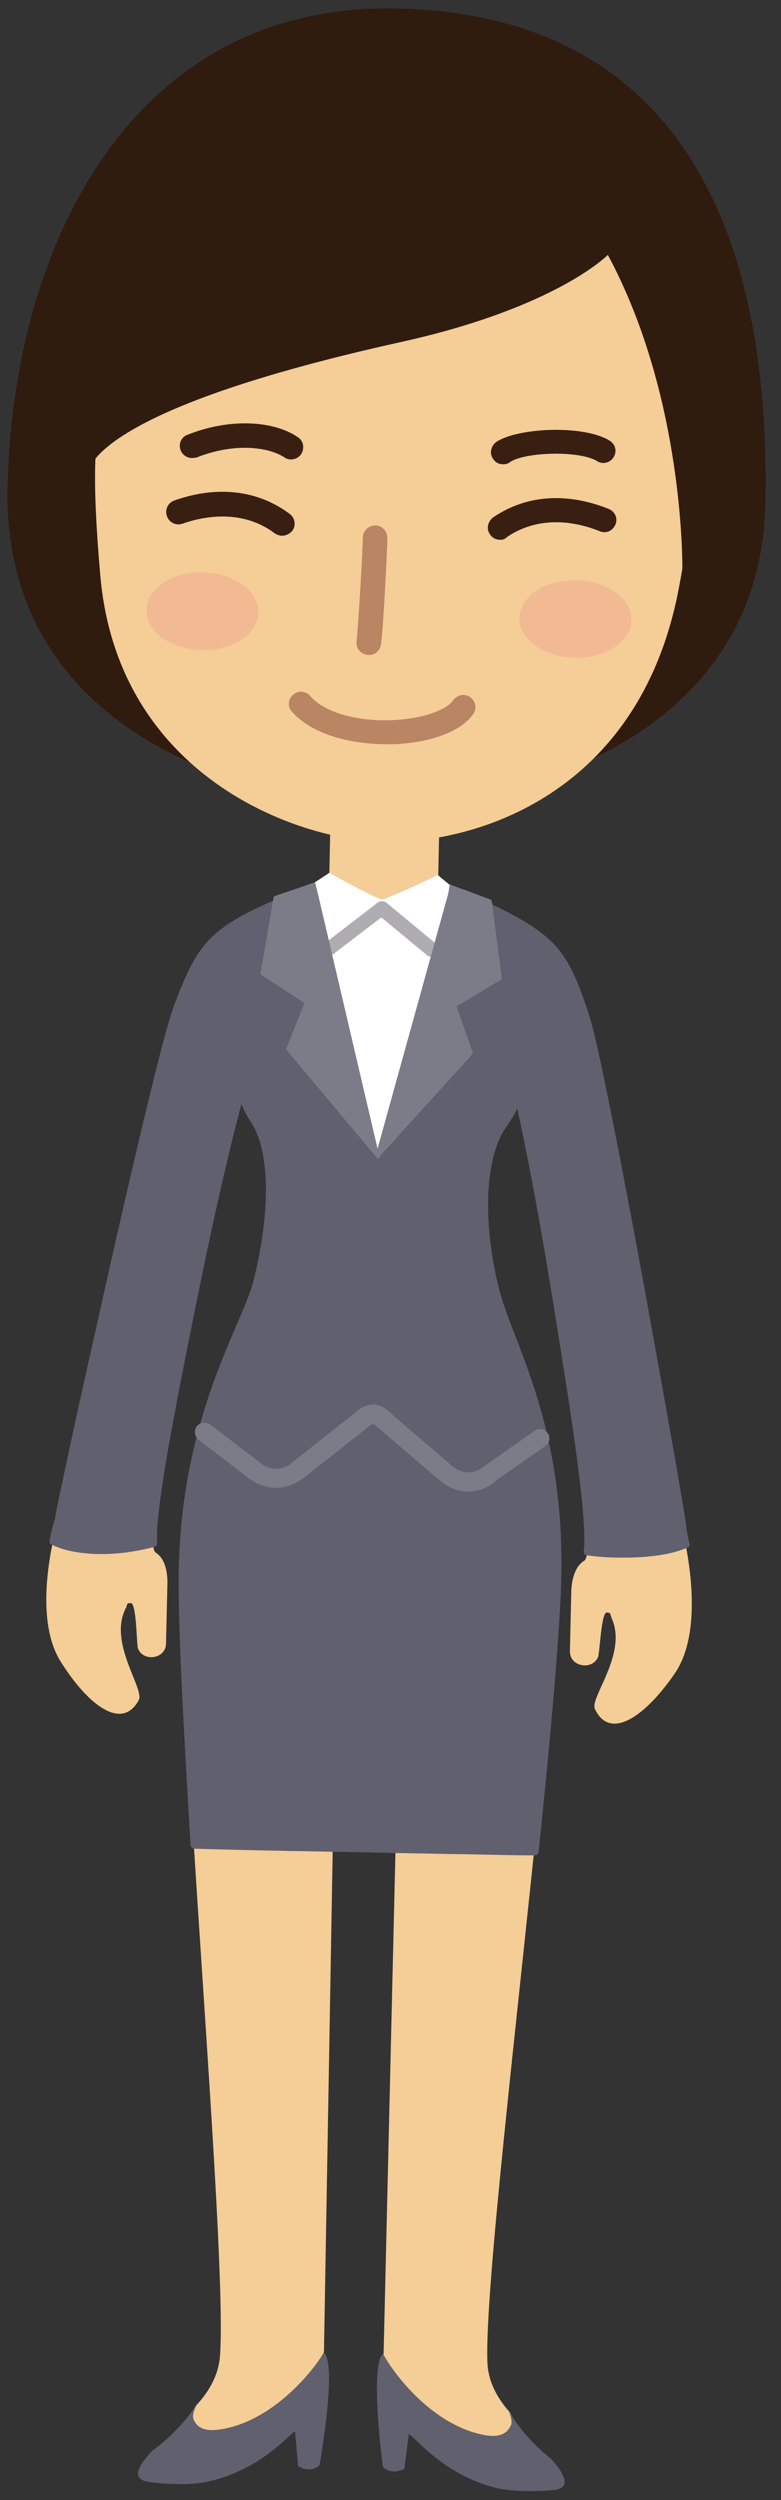 <svg id="Layer_1" xmlns="http://www.w3.org/2000/svg" width="175px" height="560px"  viewBox="0 0 175 560"><rect x="0" y="0" width="175" height="560" fill="#333333" stroke="none"/><style>.st0{fill:#301B0F;} .st1{fill:#F4CD97;} .st2{fill:#FACB99;} .st3{fill:#B98562;} .st4{fill:#381F11;} .st5{fill:#FFFFFF;} .st6{fill:#61606E;} .st7{fill:#AFADB1;} .st8{fill:#7C7C89;} .st9{fill:#F2BA93;}</style><path class="st0" d="M171.5 112.7c-1.1 54.3-58.5 68.1-86.3 67.5-30.9-.6-84.6-16.7-83.5-70.9C2.8 54.9 29.6.7 88.8 1.9c67.6 1.4 83.8 56.5 82.7 110.8"/><path class="st1" d="M153.1 343.5c.4-.1-17.8-103-21.8-115.6-5.6-17.2-7.7-18.6-33.1-30-3.8-1.4-9.6-.1-12.2.6-2.6-.8-8.3-2.3-12.2-1.1-25.9 10.4-28 11.7-34.3 28.6-4.6 12.4-26.9 114.4-26.5 114.6-3.1 11.4-4.1 24.2.6 31.6 6 9.6 13.7 15.7 17.5 8.6 1.3-2.5-6.8-12.7-3-20.4.6-1.1.1-1.3 1.2-1.3 1.3-.1 1.3 9.2 1.6 10.1 1.1 3.1 6.2 2.5 6.3-1l.3-13c.1-2.2-.2-5.9-2.6-7.4-2.5-1.6 2.8-28.4 3.9-33.9 4.3-21.8 9.4-47.8 15.4-70.1-.5-4.8 2.2-7.7 2.2-7.7-.7 2.5-1.4 5.1-2.2 7.7.2 2 1 4.4 2.7 7.1 4.3 6.3 4.7 19.4 2.5 36.4C57.1 304.1 42 316 40.8 350c-1.1 31.4 10.2 153.7 8.5 177.7-.4 5.2-3.3 8.9-5.4 11.2-1.4 1.4-1.7 5.3-1.7 5.5-.5 9-9.6 8.4-9.6 8.4s-1.7 4.3 3.6 2.2c9.1-3.7 34.2-13.7 34.2-13.7s1.8 3.1 2-3.6l3.3-189.1 7.2-.4 7.2.7-1.2 53.6L85.7 538c-.1 6.7 1.8 3.6 1.8 3.6l33.6 15.1c5.1 2.3 3.7-2.1 3.7-2.1s-9.1.2-9.2-8.8c0-.3-.2-4.1-1.5-5.6-2.1-2.4-4.8-6.2-4.9-11.4-.5-16.3 6.8-77.5 11.6-125.1h.1c2.2-22.4 3.9-41.9 4-52.1.2-34-14.4-46.5-15.9-63.5s-.6-30.1 3.9-36.2c1.9-2.6 2.7-4.9 3-7-.6-2.7-1.2-5.3-1.8-7.8 0 0 2.5 3 1.8 7.8 5.1 22.4 9.2 48.6 12.5 70.6.9 5.6 5 32.6 2.5 34.1-2.4 1.5-2.9 5.1-2.9 7.3l-.3 13c0 3.5 5 4.3 6.3 1.3.4-.9.7-10.2 2-10 1 .1.6.2 1.1 1.4 3.5 7.9-5 17.7-3.8 20.2 3.4 7.3 11.4 1.5 17.8-7.8 5.1-7.2 4.6-20 2-31.5M145.2 40.1c-11.9-17.6-24.4-18.4-44.6-19.6l-22-.4c-20.3.4-32.8.7-45.4 17.8-12.6 17.1-8 21.7-7.5 42.6.4 15.8-7.3 2.5-3.2 48.7 4 44.3 43.5 59 63.6 59.4 20.1.4 57.2-10.4 66-56.8 8.8-46.3.2-59.2-4.2-74.4-2.2-8 9.2.3-2.7-17.3"/><path class="st2" d="M54.1 243.7c.7-2.6 1.4-5.2 2.2-7.7 0 0-2.6 2.9-2.2 7.7M114.1 237.2c.6 2.5 1.2 5.2 1.8 7.8.7-4.8-1.8-7.8-1.8-7.8"/><path class="st1" d="M97.7 219.4l-24.4-.5.8-37.6 24.4.5z"/><path class="st3" d="M82.6 146.7h-.3c-1.5-.2-2.6-1.5-2.4-3 .4-3.8 1.3-18.7 1.4-23.3 0-1.5 1.3-2.7 2.8-2.7 1.5 0 2.7 1.3 2.7 2.8-.1 4.3-.9 19.5-1.4 23.7-.2 1.5-1.4 2.6-2.8 2.5M85.6 166.7c-7.2-.2-15.6-2.1-20.2-7.3-1-1.1-.9-2.8.3-3.8 1.1-1 2.9-.8 3.8.3 3.2 3.7 10.5 5.8 18.7 5.4 6.3-.3 11.7-2.1 13.4-4.5.9-1.2 2.6-1.5 3.8-.6 1.2.9 1.5 2.6.6 3.8-2.7 3.8-9.3 6.3-17.5 6.7h-2.9"/><path class="st4" d="M43 102.6c-1.1 0-2.1-.7-2.5-1.7-.6-1.4.1-3 1.5-3.5 8.9-3.6 18.9-3.4 24.7.5 1.3.8 1.6 2.5.8 3.8-.8 1.2-2.5 1.6-3.7.8-3.6-2.4-11.3-3.4-19.8 0-.3 0-.6.1-1 .1M112.7 104c-.9 0-1.7-.4-2.2-1.2-.9-1.2-.5-2.9.7-3.8 4.8-3.2 19.5-3.9 25.4-.3 1.3.8 1.7 2.4.9 3.7-.8 1.3-2.5 1.7-3.7.9-4.1-2.5-16.3-2-19.5.2-.5.4-1 .5-1.6.5"/><path class="st2" d="M54.1 243.7c.7-2.6 1.4-5.2 2.2-7.7 0 0-2.6 2.9-2.2 7.7M114.1 237.2c.6 2.5 1.2 5.2 1.8 7.8.7-4.8-1.8-7.8-1.8-7.8"/><path class="st5" d="M104.6 200.8c-2-.9-6.5-4.8-6.5-4.8s-9.9 4.8-12.5 5.5c-2.6-.8-11.8-6-11.8-6s-3.9 2.7-5.6 3.4c3.2 19 7 42.2 16.3 59.6 12.2-17 16.9-38 20.1-57.7"/><path class="st6" d="M154.5 345.9c-.2-.9-.4-1.8-.5-2.6h-.1c0-1.4-.7-5.3-2.6-16.3-1.9-10.8-4.3-24.2-6.6-36.8-3.7-20.3-10.3-55.3-12.6-62.5-5.2-16.1-7.8-18.7-27.1-27.6-.2-.1-.5-.1-.8 0-.2.1-.4.4-.4.6-3.3 20-7.9 40.7-19.1 57.1-8.7-17-12.5-39.8-15.6-58.1v-.2c0-.3-.2-.5-.4-.6-.2-.1-.5-.1-.7 0-20.6 8.4-23.3 10.9-29.2 26.9-2.6 7.1-10.6 41.9-15.1 62-2.8 12.5-5.8 25.8-8.1 36.5-2.3 10.9-3.2 14.8-3.3 16.2h-.1c-.4 1.5-.8 3.1-1.1 4.6-.1.4.1.8.5.9 2.5 1.3 6.2 2 10.3 2.1 4.1.1 8.5-.5 12.7-1.6.4-.1.7-.5.6-.9-.2-3 .4-10.8 4.4-31.4v-.2c4.4-22.4 9-45.9 14.5-66.7.5 1.3 1.2 2.7 2.1 4 4.3 6.4 4.5 20 .6 35.6-.6 2.5-2 5.7-3.7 9.7-4.8 11.2-12.2 28.2-13 53.3-.4 12.5 1.1 38.2 2.6 63.4 0 .4.4.8.8.8 3 .1 9.8.3 20.8.5 11.5.2 25.5.5 36.7.7 7.6.1 13.9.3 17.4.3h1.4c.5 0 .8-.3.9-.8 2.5-24.3 5-50.8 5.1-63.3.2-24.9-5.9-40.7-10.3-52.2-1.7-4.3-3.1-8.1-3.9-11.5-3.6-15.1-2.8-29 2-35.6.9-1.3 1.7-2.6 2.3-3.9 4.6 21 8.3 44.7 11.8 67.2v.2c3.2 21 3.5 28.9 3.1 31.8-.1.5.3.9.8.9 2.2.3 4.6.5 7 .5 6.6.1 12.2-.7 15.5-2.3.3.1.5-.3.4-.7"/><path class="st7" d="M74.2 213.8c-.5 0-.9-.2-1.2-.6-.5-.7-.4-1.7.3-2.3l11.3-8.7c.7-.5 1.7-.4 2.2.3.5.7.4 1.7-.3 2.2l-11.4 8.7c-.1.3-.5.4-.9.4"/><path class="st7" d="M96.6 214.3c-.3 0-.7-.1-1-.4l-11-9.1c-.7-.6-.8-1.6-.2-2.3.6-.7 1.6-.8 2.3-.2l11 9.1c.7.6.8 1.6.2 2.3-.4.4-.8.6-1.3.6"/><path class="st8" d="M112.4 218.9l-2.2-17c0-.2-.1-.3-.3-.4l-6.1-2.3h-.1l-2.9-1.1-.4 2.2-15.8 57-13.2-56.4-.8-3.3-2.8 1-6.2 2.1c-.2 0-.3.2-.3.3l-2.9 16.9c-.1.2 0 .4.2.5l9.6 6.3-4 10.1c-.1.2 0 .4.1.5l19.2 22.9s.1.2.3.3l.9 1.1 1.4-1.7 19.7-21.7c.1-.1.2-.3.1-.5l-3.6-10.3 9.9-5.9c.1-.2.2-.4.2-.6M61.7 333.3c-2.8-.1-5.2-1.4-6.5-2.6l-10.7-8.2c-.9-.7-1.1-2-.4-3 .7-.9 2-1.1 3-.4l11 8.4c.3.3 3.7 3.2 7.4.1L80 316.1c.4-.4 1.8-1.5 3.6-1.4 1.2 0 2.1 1 2.1 2.2 0 1.2-1 2.1-2.2 2.1-.2 0-.4.2-.6.3l-.2.2L68.1 331c-2.2 1.7-4.4 2.3-6.4 2.3"/><path class="st8" d="M104.7 334.1c-2 0-4.2-.8-6.3-2.6L84 319.2c-.1-.1-.4-.3-.5-.3-1.2 0-2.1-1-2-2.2 0-1.2 1-2.1 2.1-2.1 1.8 0 3.1 1.2 3.5 1.6l14 12c3.7 3.3 7.1.5 7.4.2l.2-.1 11.1-7.8c.9-.7 2.3-.4 2.9.5.7.9.4 2.3-.5 2.9l-11 7.7c-1.3 1.3-3.7 2.6-6.5 2.5"/><path class="st6" d="M44.8 537.3c-3.8 6.9-10.6 11.6-10.6 11.6-4.1 4.3-4.4 6.6-.6 7.1 0 0 8 1.1 13.3-.2 11.7-2.7 18-10.6 19.2-11.2l.7 7.8c3 1.8 4.8-.2 4.8-.2s4.1-22.9.9-25.3c-.5-.4 0 0 0 0 .3.2-9.1 14.8-22.6 17.2-2.3.4-5.2.6-6.4-1.9-.8-1.3.6-3.6 1.3-4.9M113.3 538.7c3.5 7.1 10.1 12 10.1 12 4 4.4 4.2 6.8.3 7.1 0 0-8 .8-13.3-.7-11.5-3.2-17.5-11.3-18.8-11.9l-1 7.8c-3.1 1.6-4.8-.4-4.8-.4s-3.1-23.1.1-25.4c.5-.4 0 0 0 0-.3.2 8.5 15.1 21.9 18.1 2.3.5 5.2.8 6.5-1.7.9-1.2-.3-3.6-1-4.9"/><path class="st9" d="M57.9 137.2c-.1 4.8-5.8 8.6-12.7 8.4-7-.2-12.5-4.1-12.4-9 .1-4.8 5.8-8.6 12.8-8.4 6.8.2 12.4 4.2 12.3 9M141.5 138.9c-.1 4.8-5.8 8.6-12.7 8.4-7-.1-12.5-4.1-12.4-8.9.1-4.8 5.8-8.6 12.7-8.4 6.9.1 12.5 4.1 12.4 8.9"/><path class="st0" d="M136.2 57.1s-11.5 11.8-46.3 19.5C15.8 93 19.6 107 19.6 107S1.1 95.1 15.8 54.7C35.5.5 119.1 1 138.9 27.3c42 55.9 14 100.7 14 100.7s.7-38.6-16.7-70.9"/><path class="st4" d="M63.2 120c-.6 0-1.1-.2-1.6-.5-5.5-4.2-12.9-4.9-20.7-2.2-1.4.5-3-.2-3.5-1.7-.5-1.4.2-3 1.7-3.5 9.6-3.4 18.7-2.3 25.8 3 1.2.9 1.5 2.6.6 3.8-.6.7-1.4 1.1-2.3 1.1M112 120.9c-.9 0-1.7-.4-2.2-1.2-.9-1.2-.5-2.9.7-3.8 7.3-5 16.4-5.7 25.9-1.9 1.4.6 2.1 2.1 1.5 3.5-.6 1.4-2.1 2.1-3.5 1.5-7.7-3.1-15.1-2.6-20.8 1.3-.5.5-1.1.7-1.6.6"/></svg>
